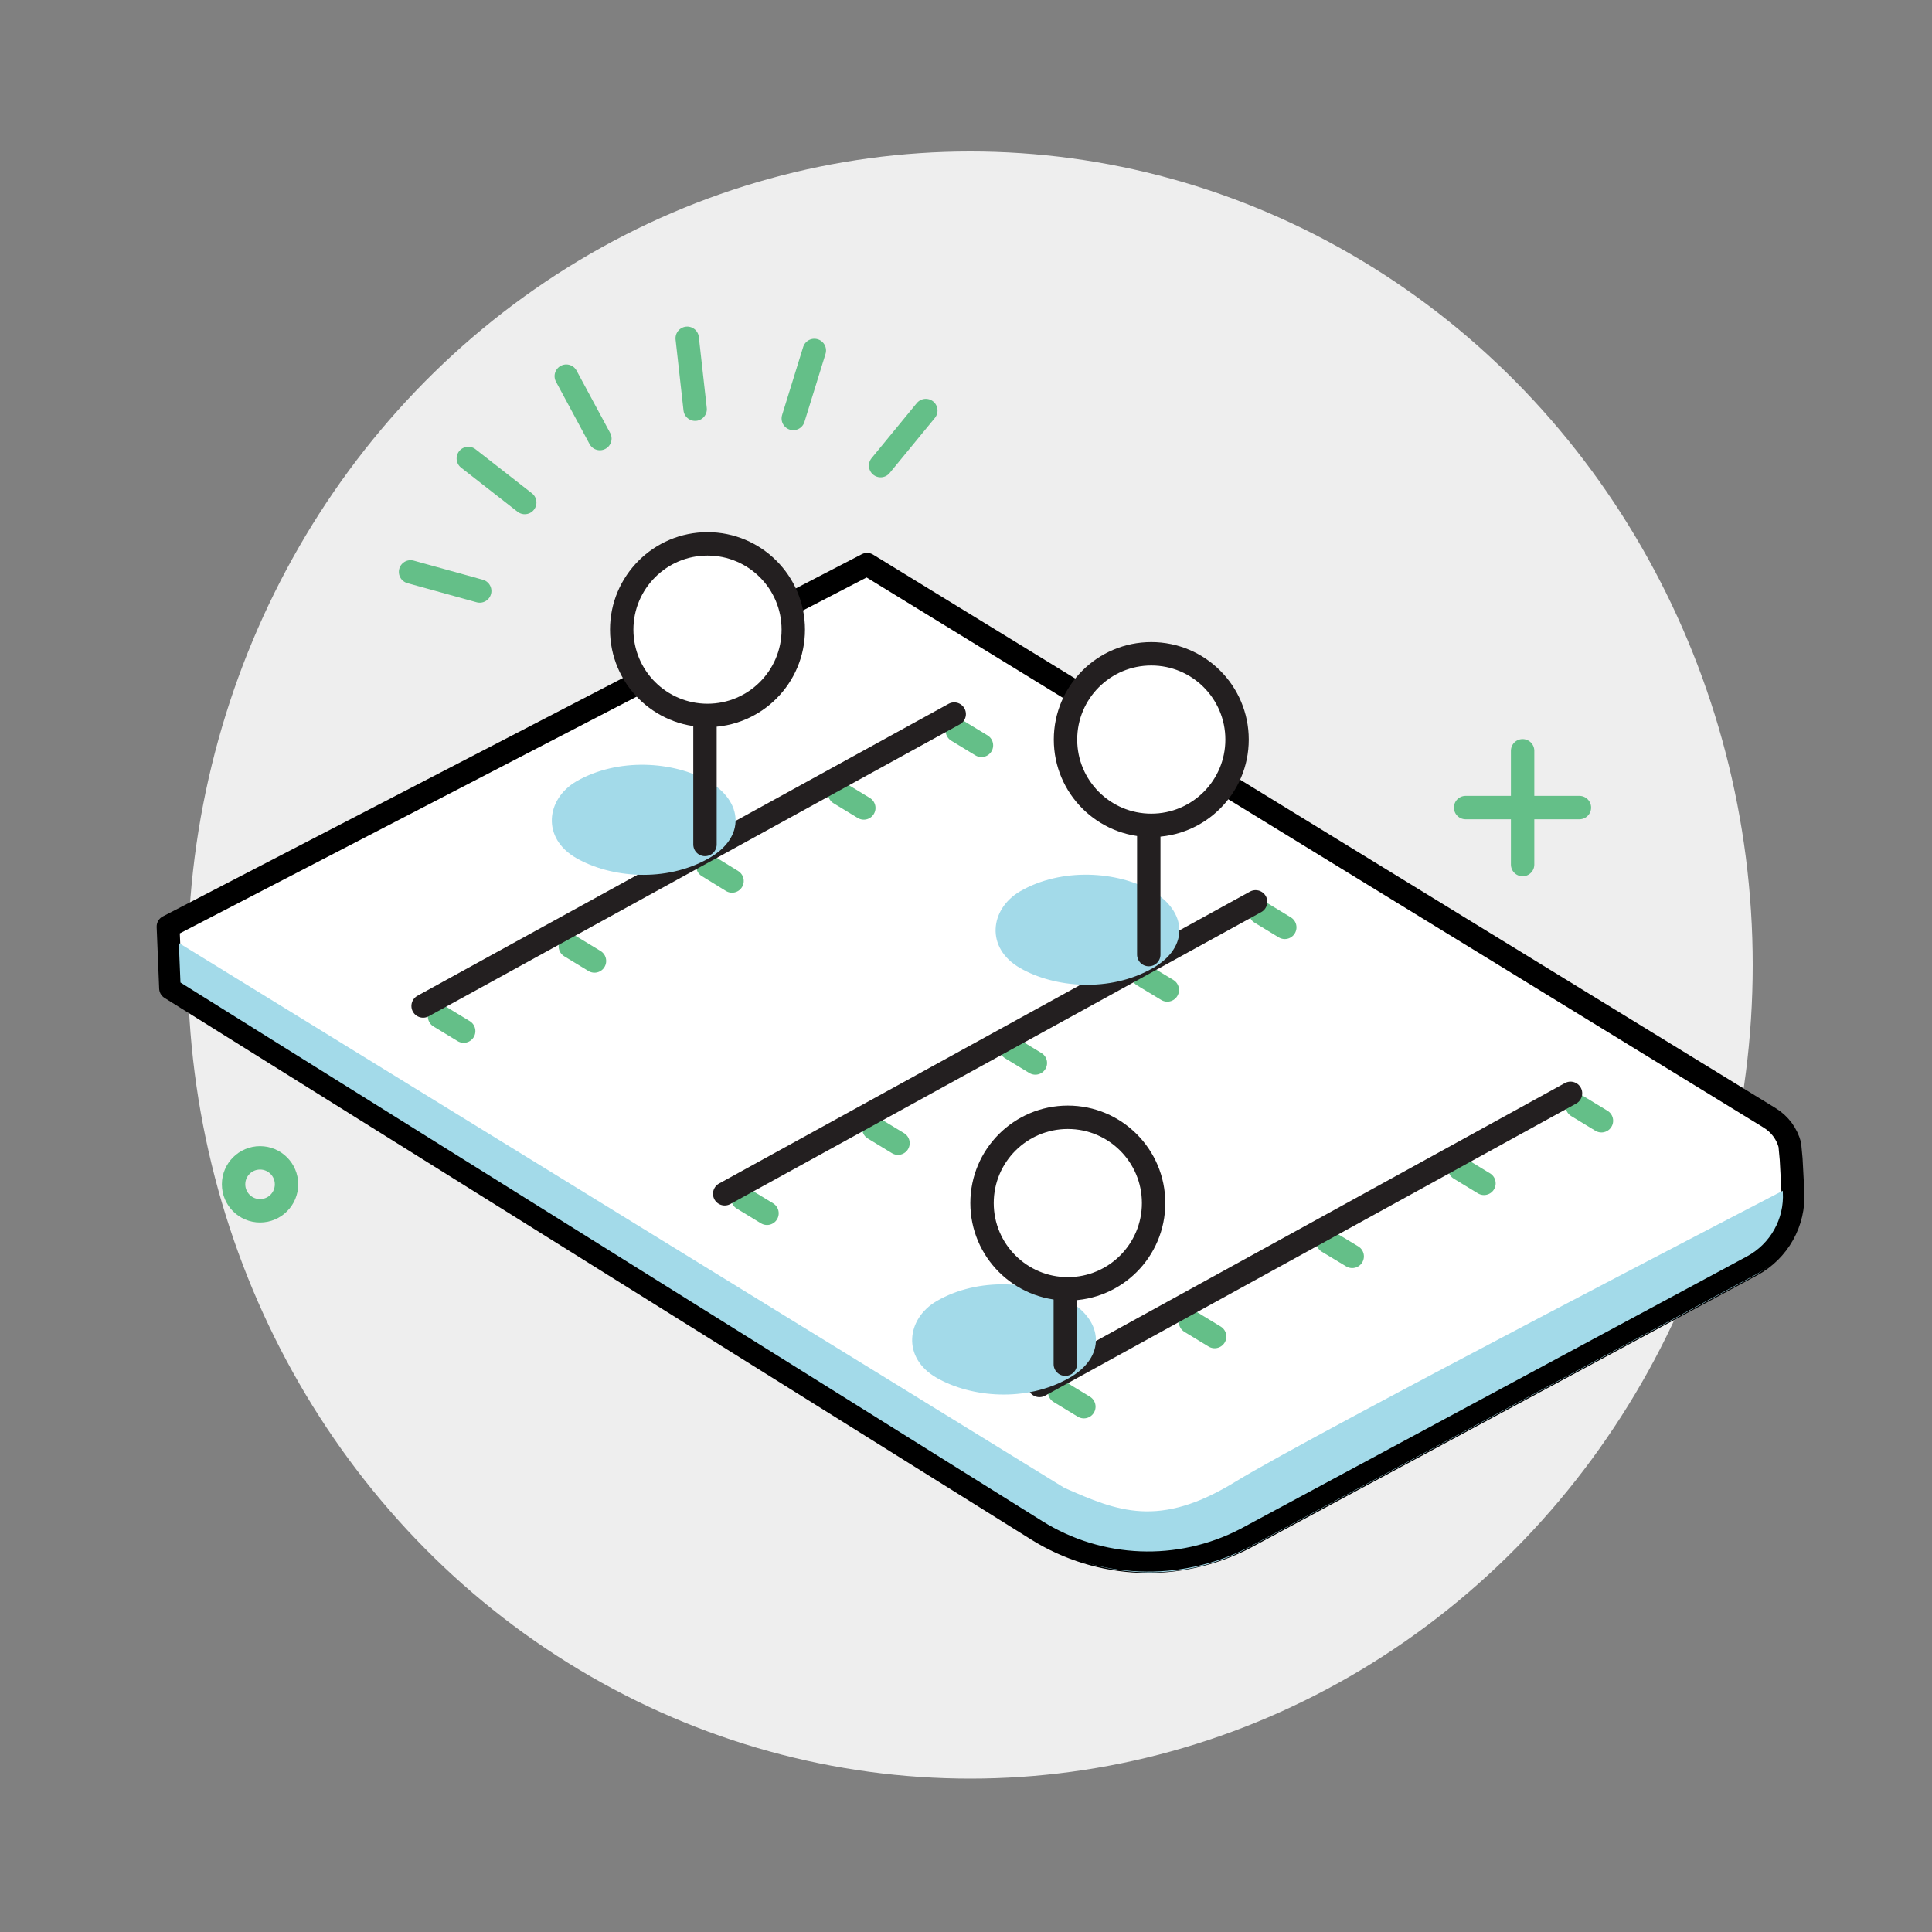 <?xml version="1.0" encoding="UTF-8"?>
<!-- Generator: Adobe Illustrator 27.5.0, SVG Export Plug-In . SVG Version: 6.00 Build 0)  -->
<svg xmlns="http://www.w3.org/2000/svg" xmlns:xlink="http://www.w3.org/1999/xlink" version="1.1" id="Layer_1" x="0px" y="0px" viewBox="0 0 100 100" style="enable-background:new 0 0 100 100;" xml:space="preserve">
<rect x="0" y="0" width="100" height="100" fill="#808080" stroke="none"/>
<style type="text/css">
	.st0{fill:#EEEEEE;}
	.st1{fill:#FFFFFF;stroke:#000000;stroke-width:1.25;stroke-linecap:round;stroke-linejoin:round;stroke-miterlimit:10;}
	.st2{fill:none;stroke:#231F20;stroke-width:1.25;stroke-linejoin:round;stroke-miterlimit:10;}
	
		.st3{fill:#FFFFFF;fill-opacity:0.7;stroke:#000000;stroke-width:1.25;stroke-linecap:round;stroke-linejoin:round;stroke-miterlimit:10;}
	.st4{fill:#A3DAE9;}
	.st5{fill:none;stroke:#000000;stroke-width:1.25;stroke-linecap:round;stroke-linejoin:round;stroke-miterlimit:10;}
	.st6{fill:none;stroke:#000000;stroke-width:1.25;stroke-miterlimit:10;}
	.st7{fill:#A4D9E8;fill-opacity:0.7;}
	.st8{fill:none;stroke:#000000;stroke-width:1.25;stroke-linecap:round;stroke-miterlimit:10;}
	.st9{fill:none;stroke:#64BF88;stroke-width:1.101;stroke-linecap:round;stroke-linejoin:round;stroke-miterlimit:10;}
	.st10{fill:none;stroke:#64BF88;stroke-width:1.101;stroke-linecap:round;stroke-miterlimit:10;}
	.st11{fill:#0798BD;}
	.st12{fill:#FFFFFF;}
	.st13{fill:#0799BE;}
	.st14{opacity:0.5;fill:#0799BE;}
	.st15{display:none;}
	.st16{display:inline;}
	.st17{stroke:#000000;stroke-width:0.265;stroke-linecap:round;stroke-linejoin:round;stroke-miterlimit:10;}
	.st18{fill:#FFC436;}
	.st19{opacity:0.7;fill:#0799BE;}
	.st20{enable-background:new    ;}
	.st21{fill:#2AB7D8;}
	.st22{fill:none;stroke:#000000;stroke-width:1.211;stroke-linecap:round;stroke-linejoin:round;stroke-miterlimit:10;}
	.st23{fill:#64BF88;}
	.st24{fill:#37474F;}
	.st25{fill:#A5DBE9;stroke:#000000;stroke-width:1.211;stroke-linejoin:round;stroke-miterlimit:10;}
	.st26{fill:none;stroke:#000000;stroke-width:1.211;stroke-linejoin:round;stroke-miterlimit:10;}
	.st27{fill:#FFFFFF;stroke:#000000;stroke-width:1.211;stroke-linejoin:round;stroke-miterlimit:10;}
	.st28{fill:#0D99BE;stroke:#000000;stroke-width:1.211;stroke-linejoin:round;stroke-miterlimit:10;}
	.st29{fill:#D8F0F8;stroke:#000000;stroke-width:1.211;stroke-linejoin:round;stroke-miterlimit:10;}
	.st30{fill:#63C089;stroke:#000000;stroke-width:1.211;stroke-linejoin:round;stroke-miterlimit:10;}
	.st31{fill:none;stroke:#000000;stroke-width:1.211;stroke-linejoin:round;stroke-miterlimit:10;stroke-dasharray:0.999;}
	.st32{fill:#63C089;}
	.st33{fill:none;stroke:#64BF88;stroke-width:1.211;stroke-linecap:round;stroke-miterlimit:10;}
	.st34{fill:#FFFFFF;stroke:#000000;stroke-width:1.184;stroke-linecap:round;stroke-linejoin:round;stroke-miterlimit:10;}
	.st35{fill:none;stroke:#000000;stroke-width:1.043;stroke-linecap:round;stroke-linejoin:round;stroke-miterlimit:10;}
	.st36{display:none;fill:none;stroke:#A3DAE9;stroke-width:1.211;stroke-linecap:round;stroke-miterlimit:10;}
	.st37{fill:#FFFFFF;stroke:#231F20;stroke-width:1.211;stroke-linecap:round;stroke-linejoin:round;stroke-miterlimit:10;}
	.st38{fill:none;stroke:#64BF88;stroke-width:1.211;stroke-linecap:round;stroke-linejoin:round;stroke-miterlimit:10;}
	.st39{fill:#A4D9E8;}
	.st40{fill:none;stroke:#A4D9E8;stroke-width:0.979;stroke-miterlimit:10;}
	.st41{fill:none;stroke:#000000;stroke-width:0.979;stroke-linecap:round;stroke-miterlimit:10;}
	.st42{fill:none;stroke:#000000;stroke-width:0.979;stroke-miterlimit:10;}
	.st43{fill:#63C089;stroke:#231F20;stroke-width:0.979;stroke-linecap:round;stroke-linejoin:round;stroke-miterlimit:10;}
	.st44{fill:#A5DBE9;}
	.st45{fill:none;stroke:#231F20;stroke-width:0.979;stroke-miterlimit:10;}
	.st46{fill:#63C089;stroke:#231F20;stroke-width:0.979;stroke-miterlimit:10;}
	.st47{fill:#FFFFFF;stroke:#231F20;stroke-width:0.979;stroke-linecap:round;stroke-linejoin:round;stroke-miterlimit:10;}
	.st48{fill:none;stroke:#64BF88;stroke-width:0.979;stroke-linecap:round;stroke-miterlimit:10;}
	.st49{fill:none;stroke:#64BF88;stroke-width:1.203;stroke-linecap:round;stroke-linejoin:round;stroke-miterlimit:10;}
	.st50{fill:none;stroke:#64BF88;stroke-width:1.203;stroke-linecap:round;stroke-miterlimit:10;}
	.st51{fill:#FFFFFF;stroke:#231F20;stroke-width:1.203;stroke-linejoin:round;stroke-miterlimit:10;}
	.st52{fill:none;stroke:#231F20;stroke-width:1.203;stroke-linejoin:round;stroke-miterlimit:10;}
	.st53{fill:none;stroke:#FFFFFF;stroke-width:1.25;stroke-miterlimit:10;}
	.st54{fill:none;stroke:#FFFFFF;stroke-width:1.25;stroke-linecap:round;stroke-miterlimit:10;}
	.st55{fill:none;stroke:#FFFFFF;stroke-width:1.203;stroke-linecap:round;stroke-linejoin:round;stroke-miterlimit:10;}
</style>
<g>
	<ellipse class="st0" cx="50.22" cy="49.95" rx="40.5" ry="42.11"></ellipse>
	<path class="st34" d="M8.7,47.96l36.18-18.75l46.7,28.64c0.56,0.34,0.91,0.85,1.06,1.4L92.71,60l0.09,1.69   c0.09,1.57-0.74,3.05-2.13,3.8L64.42,79.61c-3.41,1.76-7.49,1.6-10.74-0.43L8.83,51.15L8.7,47.96z"></path>
	<path class="st4" d="M8.79,48.52l46.3,28.49c2.75,1.21,4.89,2.12,8.86-0.32c3.97-2.44,28.89-15.35,28.89-15.35l0.06,0.91   c0.09,1.57-0.74,3.05-2.13,3.8L64.51,80.17c-3.41,1.76-7.49,1.6-10.74-0.43L8.92,51.71L8.79,48.52"></path>
	<path class="st35" d="M8.7,47.96l36.18-18.75l46.7,28.64c0.56,0.34,0.91,0.85,1.06,1.4L92.71,60l0.09,1.69   c0.09,1.57-0.74,3.05-2.13,3.8L64.42,79.61c-3.41,1.76-7.49,1.6-10.74-0.43L8.83,51.15L8.7,47.96z"></path>
	<g>
		<g>
			<line class="st36" x1="13.33" y1="56.45" x2="48.09" y2="35.94"></line>
			<line class="st33" x1="29.52" y1="48.98" x2="30.77" y2="49.74"></line>
			<line class="st33" x1="22.75" y1="52.61" x2="24" y2="53.37"></line>
			<line class="st33" x1="36.64" y1="44.83" x2="37.89" y2="45.6"></line>
			<line class="st33" x1="43.46" y1="41.06" x2="44.71" y2="41.82"></line>
			<line class="st33" x1="49.55" y1="37.82" x2="50.8" y2="38.58"></line>
			<line class="st37" x1="21.9" y1="52.07" x2="49.39" y2="36.96"></line>
		</g>
		<path class="st4" d="M36.66,40.43c1.79,1.03,1.97,2.9,0.02,4c-2.22,1.26-5.07,1.01-6.86-0.02c-1.79-1.03-1.56-3.04,0-3.96    C31.98,39.2,34.87,39.4,36.66,40.43z"></path>
		<line class="st37" x1="36.49" y1="32.92" x2="36.49" y2="43.71"></line>
		<circle class="st37" cx="36.62" cy="32.59" r="4.44"></circle>
		<g>
			<line class="st36" x1="28.94" y1="66.17" x2="63.7" y2="45.66"></line>
			<line class="st33" x1="45.23" y1="58.41" x2="46.48" y2="59.17"></line>
			<line class="st33" x1="38.45" y1="62.04" x2="39.7" y2="62.8"></line>
			<line class="st33" x1="52.34" y1="54.26" x2="53.59" y2="55.02"></line>
			<line class="st33" x1="59.16" y1="50.48" x2="60.42" y2="51.24"></line>
			<line class="st33" x1="65.25" y1="47.24" x2="66.5" y2="48"></line>
			<line class="st37" x1="37.51" y1="61.79" x2="64.99" y2="46.68"></line>
		</g>
		<path class="st4" d="M59.63,46.12c1.79,1.03,1.97,2.9,0.02,4c-2.22,1.26-5.07,1.01-6.86-0.02s-1.56-3.04,0-3.96    C54.94,44.89,57.84,45.09,59.63,46.12z"></path>
		<line class="st37" x1="59.46" y1="38.61" x2="59.46" y2="49.41"></line>
		<circle class="st37" cx="59.59" cy="38.28" r="4.44"></circle>
		<g>
			<line class="st36" x1="45.23" y1="76.09" x2="80" y2="55.58"></line>
			<line class="st33" x1="61.62" y1="68.42" x2="62.87" y2="69.18"></line>
			<line class="st33" x1="54.85" y1="72.05" x2="56.1" y2="72.81"></line>
			<line class="st33" x1="68.73" y1="64.27" x2="69.99" y2="65.03"></line>
			<line class="st33" x1="75.56" y1="60.49" x2="76.81" y2="61.25"></line>
			<line class="st33" x1="81.64" y1="57.25" x2="82.89" y2="58.01"></line>
			<line class="st37" x1="53.8" y1="71.71" x2="81.29" y2="56.59"></line>
		</g>
		<path class="st4" d="M55.31,67.33c1.79,1.03,1.97,2.9,0.02,4c-2.22,1.26-5.07,1.01-6.86-0.02c-1.79-1.03-1.56-3.04,0-3.96    C50.63,66.09,53.52,66.29,55.31,67.33z"></path>
		<g>
			<line class="st37" x1="55.14" y1="62.6" x2="55.14" y2="70.61"></line>
			<circle class="st37" cx="55.27" cy="62.27" r="4.44"></circle>
		</g>
		<g>
			<line class="st33" x1="78.81" y1="38.86" x2="78.81" y2="44.75"></line>
			<line class="st33" x1="81.75" y1="41.8" x2="75.86" y2="41.8"></line>
		</g>
		<g>
			<g>
				<g>
					<line class="st38" x1="21.25" y1="29.6" x2="24.83" y2="30.59"></line>
					<line class="st38" x1="24.24" y1="23.73" x2="27.16" y2="26.01"></line>
					<line class="st38" x1="29.31" y1="19.47" x2="31.05" y2="22.7"></line>
					<line class="st38" x1="35.57" y1="17.51" x2="35.98" y2="21.18"></line>
					<line class="st38" x1="47.92" y1="21.25" x2="45.58" y2="24.1"></line>
					<line class="st38" x1="42.15" y1="18.14" x2="41.06" y2="21.66"></line>
				</g>
			</g>
		</g>
		<circle class="st33" cx="13.46" cy="61.3" r="1.37"></circle>
	</g>
</g>
</svg>
